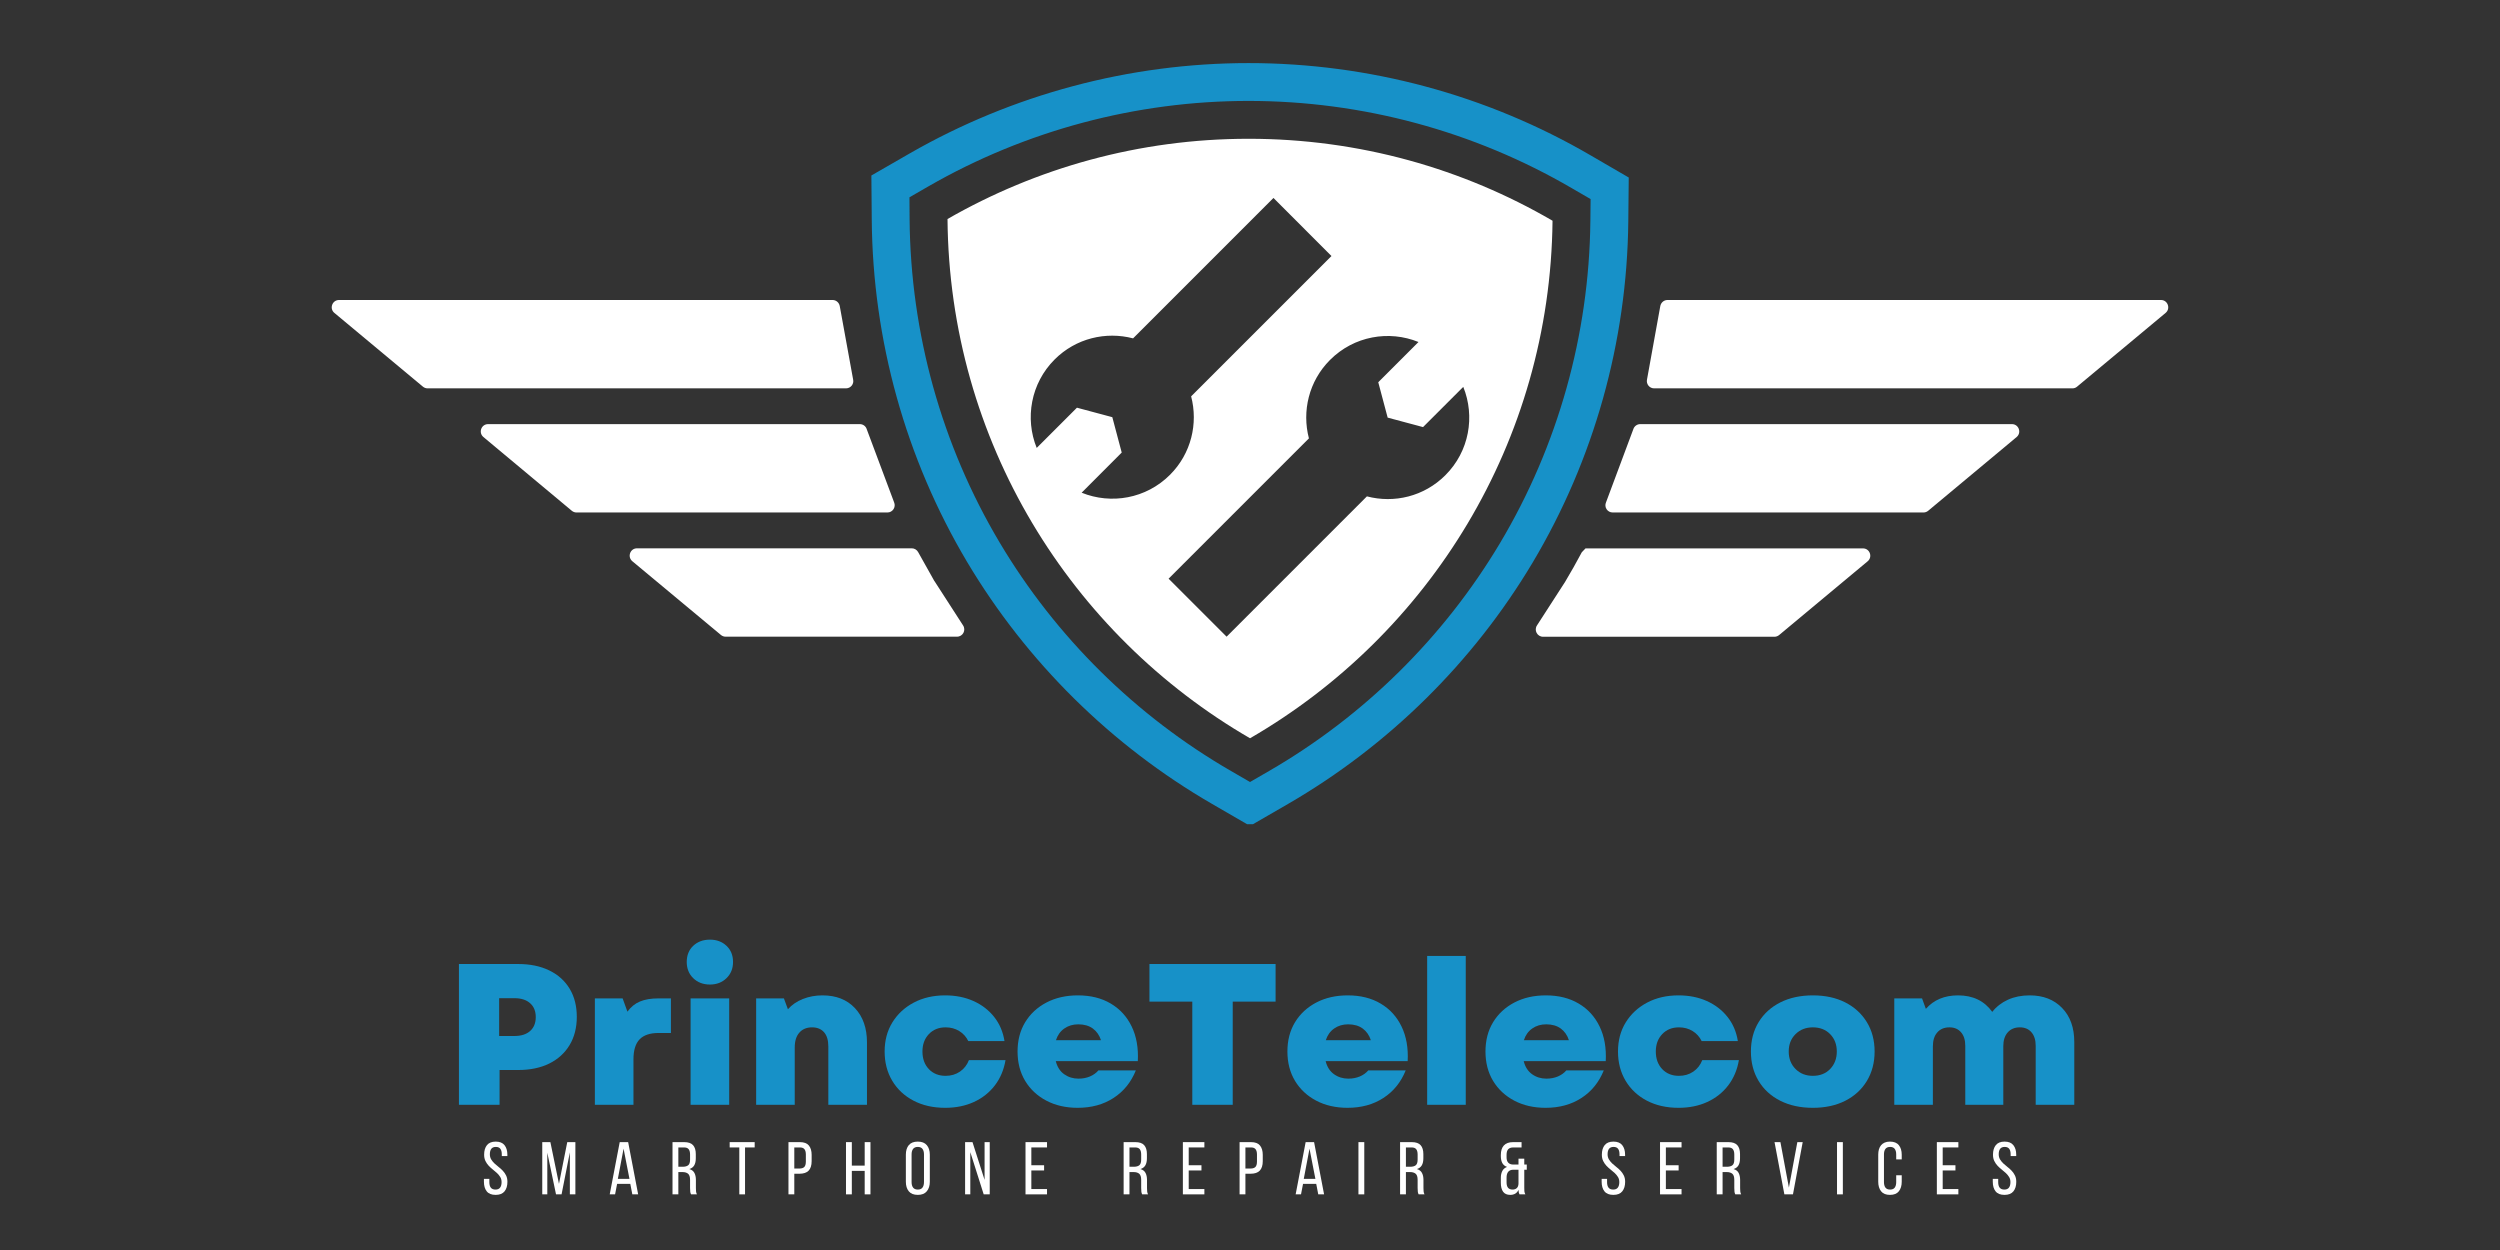 <svg xmlns="http://www.w3.org/2000/svg" xmlns:xlink="http://www.w3.org/1999/xlink" width="1000" viewBox="0 0 750 375" height="500" preserveAspectRatio="xMidYMid meet"><rect x="0" y="0" width="750" height="375" fill="#333333" stroke="none"/><defs><g></g><clipPath id="eb9c0c41bf"><path d="M 99.102 89.996 L 256 89.996 L 256 117 L 99.102 117 Z M 99.102 89.996 " clip-rule="nonzero"></path></clipPath><clipPath id="686413f6c4"><path d="M 251.945 91.922 L 255.93 113.82 C 256.266 115.188 255.215 116.508 253.805 116.508 L 128.277 116.508 C 127.762 116.508 127.27 116.328 126.867 115.992 L 100.309 93.871 C 98.742 92.57 99.66 89.996 101.719 89.996 L 249.773 89.996 C 250.871 89.996 251.789 90.824 251.945 91.922 " clip-rule="nonzero"></path></clipPath><clipPath id="31371686bd"><path d="M 494 89.996 L 650.477 89.996 L 650.477 117 L 494 117 Z M 494 89.996 " clip-rule="nonzero"></path></clipPath><clipPath id="a49caf1240"><path d="M 500.242 89.996 C 499.145 89.996 498.227 90.824 498.07 91.922 L 494.109 113.82 C 493.793 115.188 494.824 116.508 496.234 116.508 L 621.738 116.508 C 622.254 116.508 622.746 116.328 623.129 115.992 L 649.684 93.871 C 651.25 92.57 650.332 89.996 648.297 89.996 Z M 500.242 89.996 " clip-rule="nonzero"></path></clipPath><clipPath id="84ede01f90"><path d="M 144.152 127.211 L 268.531 127.211 L 268.531 154 L 144.152 154 Z M 144.152 127.211 " clip-rule="nonzero"></path></clipPath><clipPath id="e36abf233b"><path d="M 260.027 128.777 L 268.223 150.68 C 268.852 152.133 267.797 153.746 266.23 153.746 L 172.949 153.746 C 172.434 153.746 171.941 153.566 171.535 153.23 L 145.023 131.109 C 143.457 129.785 144.375 127.234 146.438 127.234 L 257.945 127.234 C 258.906 127.234 259.758 127.859 260.027 128.777 " clip-rule="nonzero"></path></clipPath><clipPath id="ed84ea6b74"><path d="M 481.047 127.211 L 606 127.211 L 606 154 L 481.047 154 Z M 481.047 127.211 " clip-rule="nonzero"></path></clipPath><clipPath id="e7eb5df361"><path d="M 604.992 131.109 L 578.457 153.23 C 578.055 153.566 577.562 153.746 577.047 153.746 L 483.809 153.746 C 482.219 153.746 481.164 152.133 481.816 150.68 L 489.988 128.777 C 490.277 127.859 491.129 127.234 492.07 127.234 L 603.578 127.234 C 605.617 127.234 606.559 129.785 604.992 131.109 " clip-rule="nonzero"></path></clipPath><clipPath id="08e28d9dc2"><path d="M 188.223 164.426 L 290 164.426 L 290 191.848 L 188.223 191.848 Z M 188.223 164.426 " clip-rule="nonzero"></path></clipPath><clipPath id="8556157959"><path d="M 280.336 174.324 L 288.891 187.578 C 289.898 189.035 288.867 191.004 287.098 191.004 L 217.684 191.004 C 217.172 191.004 216.68 190.824 216.273 190.488 L 189.695 168.367 C 188.129 167.047 189.047 164.492 191.105 164.492 L 273.531 164.492 C 274.336 164.492 275.074 164.941 275.457 165.656 L 280.312 174.324 " clip-rule="nonzero"></path></clipPath><clipPath id="8b93ca385d"><path d="M 460.48 164.426 L 561.355 164.426 L 561.355 191.848 L 460.48 191.848 Z M 460.48 164.426 " clip-rule="nonzero"></path></clipPath><clipPath id="13aac2179e"><path d="M 560.32 168.367 L 533.742 190.512 C 533.336 190.848 532.844 191.027 532.332 191.027 L 462.918 191.027 C 461.148 191.027 460.117 189.035 461.125 187.578 L 469.523 174.57 C 471.27 171.637 472.949 168.68 474.539 165.68 L 475.656 164.516 L 558.887 164.516 C 560.945 164.516 561.863 167.07 560.297 168.391 " clip-rule="nonzero"></path></clipPath><clipPath id="1d3c07eab1"><path d="M 261 18.504 L 488.883 18.504 L 488.883 247.672 L 261 247.672 Z M 261 18.504 " clip-rule="nonzero"></path></clipPath><clipPath id="7349dbb4fc"><path d="M 374.559 30.277 C 408.594 30.277 442.113 39.305 471.469 56.41 L 477.18 59.723 L 477.113 66.328 C 476.754 100.387 467.395 133.773 450.02 162.902 C 433.16 191.184 409.199 214.828 380.695 231.309 L 375.008 234.602 L 369.32 231.309 C 340.75 214.809 316.723 191.07 299.863 162.703 C 282.484 133.48 273.172 99.984 272.879 65.812 L 272.836 59.188 L 278.59 55.871 C 307.699 39.145 340.883 30.277 374.559 30.277 Z M 374.559 18.926 C 338.914 18.926 303.781 28.309 272.926 46.02 L 261.414 52.648 L 261.527 65.926 C 261.82 102.09 271.695 137.555 290.098 168.523 C 307.969 198.551 333.383 223.676 363.633 241.184 L 374.113 247.254 L 375.902 247.254 L 386.406 241.184 C 416.566 223.719 441.957 198.684 459.805 168.746 C 478.188 137.914 488.105 102.559 488.488 66.484 L 488.621 53.254 L 477.18 46.602 C 446.102 28.488 410.609 18.926 374.559 18.926 Z M 374.559 18.926 " clip-rule="nonzero"></path></clipPath><clipPath id="1e759d9c97"><path d="M 284.199 41.027 L 466 41.027 L 466 222 L 284.199 222 Z M 284.199 41.027 " clip-rule="nonzero"></path></clipPath><clipPath id="cd16dd9bfe"><path d="M 410.094 148.887 L 367.977 191.004 L 350.578 173.605 L 392.676 131.512 C 390.547 123.383 392.629 114.359 399.012 107.977 C 406.199 100.789 416.68 99 425.547 102.602 L 413.477 114.672 L 416.297 125.285 L 426.91 128.129 L 438.98 116.062 C 442.562 124.906 440.793 135.406 433.605 142.57 C 427.227 148.953 418.223 151.059 410.074 148.91 Z M 324.469 147.836 L 336.516 135.766 L 333.695 125.152 L 323.082 122.309 L 311.012 134.375 C 307.43 125.531 309.223 115.008 316.387 107.844 C 322.77 101.461 331.77 99.379 339.922 101.508 L 382.039 59.387 L 399.438 76.809 L 357.34 118.906 C 359.469 127.031 357.387 136.055 351.004 142.438 C 343.816 149.625 333.336 151.395 324.492 147.812 Z M 374.582 41.633 C 341.688 41.633 310.879 50.43 284.254 65.703 C 284.793 132.273 321.156 190.289 375.008 221.48 C 428.746 190.379 465.066 132.586 465.762 66.219 C 438.957 50.609 407.832 41.633 374.582 41.633 " clip-rule="nonzero"></path></clipPath></defs><g clip-path="url(#eb9c0c41bf)"><g clip-path="url(#686413f6c4)"><path fill="#ffffff" d="M 88.328 7.73 L 661.246 7.73 L 661.246 258.445 L 88.328 258.445 Z M 88.328 7.73 " fill-opacity="1" fill-rule="nonzero"></path></g></g><g clip-path="url(#31371686bd)"><g clip-path="url(#a49caf1240)"><path fill="#ffffff" d="M 88.328 7.73 L 661.246 7.73 L 661.246 258.445 L 88.328 258.445 Z M 88.328 7.73 " fill-opacity="1" fill-rule="nonzero"></path></g></g><g clip-path="url(#84ede01f90)"><g clip-path="url(#e36abf233b)"><path fill="#ffffff" d="M 88.328 7.73 L 661.246 7.73 L 661.246 258.445 L 88.328 258.445 Z M 88.328 7.73 " fill-opacity="1" fill-rule="nonzero"></path></g></g><g clip-path="url(#ed84ea6b74)"><g clip-path="url(#e7eb5df361)"><path fill="#ffffff" d="M 88.328 7.73 L 661.246 7.73 L 661.246 258.445 L 88.328 258.445 Z M 88.328 7.73 " fill-opacity="1" fill-rule="nonzero"></path></g></g><g clip-path="url(#08e28d9dc2)"><g clip-path="url(#8556157959)"><path fill="#ffffff" d="M 88.328 7.73 L 661.246 7.73 L 661.246 258.445 L 88.328 258.445 Z M 88.328 7.73 " fill-opacity="1" fill-rule="nonzero"></path></g></g><g clip-path="url(#8b93ca385d)"><g clip-path="url(#13aac2179e)"><path fill="#ffffff" d="M 88.328 7.73 L 661.246 7.73 L 661.246 258.445 L 88.328 258.445 Z M 88.328 7.73 " fill-opacity="1" fill-rule="nonzero"></path></g></g><g clip-path="url(#1d3c07eab1)"><g clip-path="url(#7349dbb4fc)"><path fill="#1791c8" d="M 88.328 7.73 L 661.246 7.73 L 661.246 258.445 L 88.328 258.445 Z M 88.328 7.73 " fill-opacity="1" fill-rule="nonzero"></path></g></g><g clip-path="url(#1e759d9c97)"><g clip-path="url(#cd16dd9bfe)"><path fill="#ffffff" d="M 88.328 7.73 L 661.246 7.73 L 661.246 258.445 L 88.328 258.445 Z M 88.328 7.73 " fill-opacity="1" fill-rule="nonzero"></path></g></g><g fill="#1791c8" fill-opacity="1"><g transform="translate(133.212, 331.439)"><g><path d="M 4.469 0 L 4.469 -42.234 L 22.266 -42.234 C 25.848 -42.234 28.957 -41.586 31.594 -40.297 C 34.227 -39.016 36.258 -37.188 37.688 -34.812 C 39.113 -32.445 39.828 -29.633 39.828 -26.375 C 39.828 -23.156 39.113 -20.348 37.688 -17.953 C 36.258 -15.555 34.227 -13.703 31.594 -12.391 C 28.957 -11.086 25.848 -10.438 22.266 -10.438 L 16.656 -10.438 L 16.656 0 Z M 16.531 -20.641 L 21.125 -20.641 C 23.133 -20.641 24.703 -21.141 25.828 -22.141 C 26.953 -23.148 27.516 -24.539 27.516 -26.312 C 27.516 -28.082 26.953 -29.469 25.828 -30.469 C 24.703 -31.477 23.133 -31.984 21.125 -31.984 L 16.531 -31.984 Z M 16.531 -20.641 "></path></g></g></g><g fill="#1791c8" fill-opacity="1"><g transform="translate(174.415, 331.439)"><g><path d="M 4.047 0 L 4.047 -31.922 L 12.375 -31.922 L 13.812 -27.938 C 14.82 -29.344 16.07 -30.359 17.562 -30.984 C 19.051 -31.609 20.898 -31.922 23.109 -31.922 L 26.859 -31.922 L 26.859 -21.547 L 23.172 -21.547 C 20.598 -21.547 18.695 -20.91 17.469 -19.641 C 16.238 -18.367 15.625 -16.367 15.625 -13.641 L 15.625 0 Z M 4.047 0 "></path></g></g></g><g fill="#1791c8" fill-opacity="1"><g transform="translate(203.13, 331.439)"><g><path d="M 4.047 0 L 4.047 -31.922 L 15.625 -31.922 L 15.625 0 Z M 2.891 -42.844 C 2.891 -44.852 3.539 -46.473 4.844 -47.703 C 6.156 -48.93 7.82 -49.547 9.844 -49.547 C 11.852 -49.547 13.508 -48.93 14.812 -47.703 C 16.125 -46.473 16.781 -44.852 16.781 -42.844 C 16.781 -40.875 16.125 -39.254 14.812 -37.984 C 13.508 -36.711 11.852 -36.078 9.844 -36.078 C 7.82 -36.078 6.156 -36.711 4.844 -37.984 C 3.539 -39.254 2.891 -40.875 2.891 -42.844 Z M 2.891 -42.844 "></path></g></g></g><g fill="#1791c8" fill-opacity="1"><g transform="translate(222.796, 331.439)"><g><path d="M 4.047 0 L 4.047 -31.922 L 12.375 -31.922 L 13.578 -28.656 C 14.742 -29.988 16.234 -31.016 18.047 -31.734 C 19.859 -32.461 21.828 -32.828 23.953 -32.828 C 28.055 -32.828 31.305 -31.547 33.703 -28.984 C 36.098 -26.43 37.297 -23.004 37.297 -18.703 L 37.297 0 L 25.703 0 L 25.703 -17.5 C 25.703 -19.383 25.27 -20.812 24.406 -21.781 C 23.539 -22.75 22.344 -23.234 20.812 -23.234 C 19.207 -23.234 17.941 -22.707 17.016 -21.656 C 16.086 -20.613 15.625 -19.129 15.625 -17.203 L 15.625 0 Z M 4.047 0 "></path></g></g></g><g fill="#1791c8" fill-opacity="1"><g transform="translate(263.515, 331.439)"><g><path d="M 20.031 0.906 C 16.445 0.906 13.285 0.191 10.547 -1.234 C 7.816 -2.66 5.688 -4.648 4.156 -7.203 C 2.633 -9.766 1.875 -12.691 1.875 -15.984 C 1.875 -19.285 2.645 -22.191 4.188 -24.703 C 5.738 -27.223 7.879 -29.207 10.609 -30.656 C 13.348 -32.102 16.488 -32.828 20.031 -32.828 C 23.164 -32.828 25.988 -32.266 28.5 -31.141 C 31.02 -30.016 33.094 -28.426 34.719 -26.375 C 36.352 -24.32 37.391 -21.906 37.828 -19.125 L 26.969 -19.125 C 26.332 -20.414 25.422 -21.422 24.234 -22.141 C 23.047 -22.867 21.688 -23.234 20.156 -23.234 C 18.102 -23.234 16.43 -22.555 15.141 -21.203 C 13.859 -19.859 13.219 -18.117 13.219 -15.984 C 13.219 -13.816 13.859 -12.055 15.141 -10.703 C 16.43 -9.359 18.102 -8.688 20.156 -8.688 C 21.801 -8.688 23.238 -9.109 24.469 -9.953 C 25.695 -10.797 26.594 -11.941 27.156 -13.391 L 38.141 -13.391 C 37.648 -10.492 36.582 -7.969 34.938 -5.812 C 33.289 -3.664 31.195 -2.008 28.656 -0.844 C 26.125 0.32 23.25 0.906 20.031 0.906 Z M 20.031 0.906 "></path></g></g></g><g fill="#1791c8" fill-opacity="1"><g transform="translate(303.391, 331.439)"><g><path d="M 19.906 0.906 C 16.375 0.906 13.25 0.191 10.531 -1.234 C 7.812 -2.66 5.688 -4.641 4.156 -7.172 C 2.633 -9.711 1.875 -12.648 1.875 -15.984 C 1.875 -19.328 2.633 -22.254 4.156 -24.766 C 5.688 -27.285 7.816 -29.258 10.547 -30.688 C 13.285 -32.113 16.426 -32.828 19.969 -32.828 C 23.789 -32.828 27.078 -32.008 29.828 -30.375 C 32.586 -28.75 34.68 -26.457 36.109 -23.5 C 37.547 -20.539 38.16 -17.07 37.953 -13.094 L 13.344 -13.094 C 13.781 -11.363 14.617 -10.055 15.859 -9.172 C 17.109 -8.285 18.539 -7.844 20.156 -7.844 C 21.406 -7.844 22.551 -8.062 23.594 -8.5 C 24.633 -8.945 25.477 -9.551 26.125 -10.312 L 37.359 -10.312 C 35.941 -6.781 33.711 -4.023 30.672 -2.047 C 27.641 -0.078 24.051 0.906 19.906 0.906 Z M 13.391 -19.375 L 26.906 -19.375 C 26.426 -20.863 25.613 -22.031 24.469 -22.875 C 23.32 -23.719 21.863 -24.141 20.094 -24.141 C 18.488 -24.141 17.094 -23.723 15.906 -22.891 C 14.719 -22.066 13.879 -20.895 13.391 -19.375 Z M 13.391 -19.375 "></path></g></g></g><g fill="#1791c8" fill-opacity="1"><g transform="translate(343.145, 331.439)"><g><path d="M 14.547 0 L 14.547 -30.953 L 1.688 -30.953 L 1.688 -42.234 L 39.531 -42.234 L 39.531 -30.953 L 26.672 -30.953 L 26.672 0 Z M 14.547 0 "></path></g></g></g><g fill="#1791c8" fill-opacity="1"><g transform="translate(384.348, 331.439)"><g><path d="M 19.906 0.906 C 16.375 0.906 13.25 0.191 10.531 -1.234 C 7.812 -2.66 5.688 -4.641 4.156 -7.172 C 2.633 -9.711 1.875 -12.648 1.875 -15.984 C 1.875 -19.328 2.633 -22.254 4.156 -24.766 C 5.688 -27.285 7.816 -29.258 10.547 -30.688 C 13.285 -32.113 16.426 -32.828 19.969 -32.828 C 23.789 -32.828 27.078 -32.008 29.828 -30.375 C 32.586 -28.75 34.68 -26.457 36.109 -23.5 C 37.547 -20.539 38.16 -17.07 37.953 -13.094 L 13.344 -13.094 C 13.781 -11.363 14.617 -10.055 15.859 -9.172 C 17.109 -8.285 18.539 -7.844 20.156 -7.844 C 21.406 -7.844 22.551 -8.062 23.594 -8.5 C 24.633 -8.945 25.477 -9.551 26.125 -10.312 L 37.359 -10.312 C 35.941 -6.781 33.711 -4.023 30.672 -2.047 C 27.641 -0.078 24.051 0.906 19.906 0.906 Z M 13.391 -19.375 L 26.906 -19.375 C 26.426 -20.863 25.613 -22.031 24.469 -22.875 C 23.32 -23.719 21.863 -24.141 20.094 -24.141 C 18.488 -24.141 17.094 -23.723 15.906 -22.891 C 14.719 -22.066 13.879 -20.895 13.391 -19.375 Z M 13.391 -19.375 "></path></g></g></g><g fill="#1791c8" fill-opacity="1"><g transform="translate(424.102, 331.439)"><g><path d="M 4.047 0 L 4.047 -44.656 L 15.625 -44.656 L 15.625 0 Z M 4.047 0 "></path></g></g></g><g fill="#1791c8" fill-opacity="1"><g transform="translate(443.768, 331.439)"><g><path d="M 19.906 0.906 C 16.375 0.906 13.25 0.191 10.531 -1.234 C 7.812 -2.66 5.688 -4.641 4.156 -7.172 C 2.633 -9.711 1.875 -12.648 1.875 -15.984 C 1.875 -19.328 2.633 -22.254 4.156 -24.766 C 5.688 -27.285 7.816 -29.258 10.547 -30.688 C 13.285 -32.113 16.426 -32.828 19.969 -32.828 C 23.789 -32.828 27.078 -32.008 29.828 -30.375 C 32.586 -28.75 34.68 -26.457 36.109 -23.5 C 37.547 -20.539 38.16 -17.07 37.953 -13.094 L 13.344 -13.094 C 13.781 -11.363 14.617 -10.055 15.859 -9.172 C 17.109 -8.285 18.539 -7.844 20.156 -7.844 C 21.406 -7.844 22.551 -8.062 23.594 -8.5 C 24.633 -8.945 25.477 -9.551 26.125 -10.312 L 37.359 -10.312 C 35.941 -6.781 33.711 -4.023 30.672 -2.047 C 27.641 -0.078 24.051 0.906 19.906 0.906 Z M 13.391 -19.375 L 26.906 -19.375 C 26.426 -20.863 25.613 -22.031 24.469 -22.875 C 23.32 -23.719 21.863 -24.141 20.094 -24.141 C 18.488 -24.141 17.094 -23.723 15.906 -22.891 C 14.719 -22.066 13.879 -20.895 13.391 -19.375 Z M 13.391 -19.375 "></path></g></g></g><g fill="#1791c8" fill-opacity="1"><g transform="translate(483.523, 331.439)"><g><path d="M 20.031 0.906 C 16.445 0.906 13.285 0.191 10.547 -1.234 C 7.816 -2.66 5.688 -4.648 4.156 -7.203 C 2.633 -9.766 1.875 -12.691 1.875 -15.984 C 1.875 -19.285 2.645 -22.191 4.188 -24.703 C 5.738 -27.223 7.879 -29.207 10.609 -30.656 C 13.348 -32.102 16.488 -32.828 20.031 -32.828 C 23.164 -32.828 25.988 -32.266 28.5 -31.141 C 31.02 -30.016 33.094 -28.426 34.719 -26.375 C 36.352 -24.32 37.391 -21.906 37.828 -19.125 L 26.969 -19.125 C 26.332 -20.414 25.422 -21.422 24.234 -22.141 C 23.047 -22.867 21.688 -23.234 20.156 -23.234 C 18.102 -23.234 16.43 -22.555 15.141 -21.203 C 13.859 -19.859 13.219 -18.117 13.219 -15.984 C 13.219 -13.816 13.859 -12.055 15.141 -10.703 C 16.43 -9.359 18.102 -8.688 20.156 -8.688 C 21.801 -8.688 23.238 -9.109 24.469 -9.953 C 25.695 -10.797 26.594 -11.941 27.156 -13.391 L 38.141 -13.391 C 37.648 -10.492 36.582 -7.969 34.938 -5.812 C 33.289 -3.664 31.195 -2.008 28.656 -0.844 C 26.125 0.32 23.25 0.906 20.031 0.906 Z M 20.031 0.906 "></path></g></g></g><g fill="#1791c8" fill-opacity="1"><g transform="translate(523.398, 331.439)"><g><path d="M 20.453 0.906 C 16.754 0.906 13.504 0.203 10.703 -1.203 C 7.91 -2.609 5.738 -4.586 4.188 -7.141 C 2.645 -9.703 1.875 -12.648 1.875 -15.984 C 1.875 -19.328 2.645 -22.266 4.188 -24.797 C 5.738 -27.336 7.91 -29.312 10.703 -30.719 C 13.504 -32.125 16.754 -32.828 20.453 -32.828 C 24.16 -32.828 27.398 -32.125 30.172 -30.719 C 32.941 -29.312 35.102 -27.336 36.656 -24.797 C 38.207 -22.266 38.984 -19.328 38.984 -15.984 C 38.984 -12.648 38.207 -9.703 36.656 -7.141 C 35.102 -4.586 32.941 -2.609 30.172 -1.203 C 27.398 0.203 24.16 0.906 20.453 0.906 Z M 13.219 -15.984 C 13.219 -13.859 13.898 -12.109 15.266 -10.734 C 16.629 -9.367 18.359 -8.688 20.453 -8.688 C 22.586 -8.688 24.316 -9.367 25.641 -10.734 C 26.973 -12.109 27.641 -13.859 27.641 -15.984 C 27.641 -18.117 26.973 -19.859 25.641 -21.203 C 24.316 -22.555 22.586 -23.234 20.453 -23.234 C 18.359 -23.234 16.629 -22.555 15.266 -21.203 C 13.898 -19.859 13.219 -18.117 13.219 -15.984 Z M 13.219 -15.984 "></path></g></g></g><g fill="#1791c8" fill-opacity="1"><g transform="translate(564.239, 331.439)"><g><path d="M 4.047 0 L 4.047 -31.922 L 12.375 -31.922 L 13.516 -28.781 C 15.891 -31.477 19.109 -32.828 23.172 -32.828 C 27.641 -32.828 31.062 -31.176 33.438 -27.875 C 34.676 -29.445 36.25 -30.664 38.156 -31.531 C 40.07 -32.395 42.238 -32.828 44.656 -32.828 C 48.719 -32.828 51.961 -31.566 54.391 -29.047 C 56.828 -26.535 58.047 -23.129 58.047 -18.828 L 58.047 0 L 46.469 0 L 46.469 -17.688 C 46.469 -19.414 46.047 -20.77 45.203 -21.75 C 44.359 -22.738 43.191 -23.234 41.703 -23.234 C 40.172 -23.234 38.961 -22.727 38.078 -21.719 C 37.191 -20.719 36.75 -19.332 36.75 -17.562 L 36.75 0 L 25.344 0 L 25.344 -17.688 C 25.344 -19.414 24.922 -20.77 24.078 -21.75 C 23.234 -22.738 22.066 -23.234 20.578 -23.234 C 19.047 -23.234 17.836 -22.727 16.953 -21.719 C 16.066 -20.719 15.625 -19.332 15.625 -17.562 L 15.625 0 Z M 4.047 0 "></path></g></g></g><g fill="#ffffff" fill-opacity="1"><g transform="translate(144.522, 358.309)"><g><path d="M 4.188 -15.828 C 5.383 -15.828 6.266 -15.473 6.828 -14.766 C 7.398 -14.055 7.688 -13.102 7.688 -11.906 L 7.688 -11.484 L 6.016 -11.484 L 6.016 -12 C 6.016 -12.719 5.875 -13.27 5.594 -13.656 C 5.312 -14.039 4.859 -14.234 4.234 -14.234 C 3.609 -14.234 3.148 -14.039 2.859 -13.656 C 2.578 -13.27 2.438 -12.727 2.438 -12.031 C 2.438 -11.445 2.566 -10.938 2.828 -10.5 C 3.086 -10.07 3.41 -9.672 3.797 -9.297 C 4.191 -8.93 4.613 -8.57 5.062 -8.219 C 5.52 -7.875 5.941 -7.492 6.328 -7.078 C 6.723 -6.66 7.051 -6.188 7.312 -5.656 C 7.57 -5.125 7.703 -4.492 7.703 -3.766 C 7.703 -2.566 7.414 -1.613 6.844 -0.906 C 6.27 -0.195 5.379 0.156 4.172 0.156 C 2.953 0.156 2.062 -0.195 1.5 -0.906 C 0.938 -1.613 0.656 -2.566 0.656 -3.766 L 0.656 -4.656 L 2.281 -4.656 L 2.281 -3.672 C 2.281 -2.953 2.426 -2.398 2.719 -2.016 C 3.02 -1.629 3.488 -1.438 4.125 -1.438 C 4.75 -1.438 5.207 -1.629 5.5 -2.016 C 5.801 -2.398 5.953 -2.953 5.953 -3.672 C 5.953 -4.254 5.82 -4.758 5.562 -5.188 C 5.301 -5.613 4.977 -6.008 4.594 -6.375 C 4.207 -6.738 3.789 -7.094 3.344 -7.438 C 2.895 -7.789 2.473 -8.176 2.078 -8.594 C 1.691 -9.008 1.367 -9.484 1.109 -10.016 C 0.848 -10.547 0.719 -11.176 0.719 -11.906 C 0.719 -13.113 1 -14.066 1.562 -14.766 C 2.133 -15.473 3.008 -15.828 4.188 -15.828 Z M 4.188 -15.828 "></path></g></g></g><g fill="#ffffff" fill-opacity="1"><g transform="translate(161.802, 358.309)"><g><path d="M 6.672 -0.016 L 5 -0.016 L 2.391 -12.5 L 2.391 0 L 0.875 0 L 0.875 -15.672 L 3.312 -15.672 L 5.891 -3.156 L 8.375 -15.672 L 10.812 -15.672 L 10.812 0 L 9.156 0 L 9.156 -12.609 Z M 6.672 -0.016 "></path></g></g></g><g fill="#ffffff" fill-opacity="1"><g transform="translate(182.463, 358.309)"><g><path d="M 2.672 -3.156 L 2.062 0 L 0.453 0 L 3.453 -15.672 L 5.984 -15.672 L 8.984 0 L 7.234 0 L 6.625 -3.156 Z M 2.891 -4.656 L 6.375 -4.656 L 4.609 -13.703 Z M 2.891 -4.656 "></path></g></g></g><g fill="#ffffff" fill-opacity="1"><g transform="translate(200.863, 358.309)"><g><path d="M 4.391 -15.672 C 5.629 -15.672 6.52 -15.363 7.062 -14.75 C 7.602 -14.145 7.875 -13.258 7.875 -12.094 L 7.875 -10.812 C 7.875 -9.945 7.719 -9.242 7.406 -8.703 C 7.094 -8.172 6.602 -7.801 5.938 -7.594 C 6.656 -7.383 7.16 -7 7.453 -6.438 C 7.754 -5.875 7.906 -5.172 7.906 -4.328 L 7.906 -1.875 C 7.906 -1.531 7.922 -1.195 7.953 -0.875 C 7.984 -0.562 8.07 -0.27 8.219 0 L 6.453 0 C 6.348 -0.219 6.27 -0.457 6.219 -0.719 C 6.176 -0.988 6.156 -1.383 6.156 -1.906 L 6.156 -4.359 C 6.156 -5.242 5.957 -5.852 5.562 -6.188 C 5.164 -6.52 4.602 -6.688 3.875 -6.688 L 2.641 -6.688 L 2.641 0 L 0.891 0 L 0.891 -15.672 Z M 3.938 -8.281 C 4.645 -8.281 5.191 -8.426 5.578 -8.719 C 5.961 -9.008 6.156 -9.582 6.156 -10.438 L 6.156 -11.938 C 6.156 -12.656 6.016 -13.191 5.734 -13.547 C 5.461 -13.898 5 -14.078 4.344 -14.078 L 2.641 -14.078 L 2.641 -8.281 Z M 3.938 -8.281 "></path></g></g></g><g fill="#ffffff" fill-opacity="1"><g transform="translate(218.636, 358.309)"><g><path d="M 3.156 0 L 3.156 -14.078 L 0.266 -14.078 L 0.266 -15.672 L 7.766 -15.672 L 7.766 -14.078 L 4.875 -14.078 L 4.875 0 Z M 3.156 0 "></path></g></g></g><g fill="#ffffff" fill-opacity="1"><g transform="translate(235.648, 358.309)"><g><path d="M 4.328 -15.672 C 5.566 -15.672 6.461 -15.332 7.016 -14.656 C 7.566 -13.977 7.844 -13.039 7.844 -11.844 L 7.844 -9.969 C 7.844 -8.707 7.547 -7.758 6.953 -7.125 C 6.359 -6.5 5.438 -6.188 4.188 -6.188 L 2.641 -6.188 L 2.641 0 L 0.891 0 L 0.891 -15.672 Z M 4.188 -7.75 C 4.844 -7.75 5.328 -7.906 5.641 -8.219 C 5.953 -8.539 6.109 -9.086 6.109 -9.859 L 6.109 -11.938 C 6.109 -12.656 5.969 -13.191 5.688 -13.547 C 5.414 -13.898 4.961 -14.078 4.328 -14.078 L 2.641 -14.078 L 2.641 -7.75 Z M 4.188 -7.75 "></path></g></g></g><g fill="#ffffff" fill-opacity="1"><g transform="translate(252.906, 358.309)"><g><path d="M 2.641 -7.047 L 2.641 0 L 0.891 0 L 0.891 -15.672 L 2.641 -15.672 L 2.641 -8.625 L 6.5 -8.625 L 6.5 -15.672 L 8.234 -15.672 L 8.234 0 L 6.5 0 L 6.5 -7.047 Z M 2.641 -7.047 "></path></g></g></g><g fill="#ffffff" fill-opacity="1"><g transform="translate(270.992, 358.309)"><g><path d="M 0.766 -11.891 C 0.766 -13.098 1.055 -14.055 1.641 -14.766 C 2.234 -15.473 3.133 -15.828 4.344 -15.828 C 5.551 -15.828 6.453 -15.473 7.047 -14.766 C 7.648 -14.055 7.953 -13.098 7.953 -11.891 L 7.953 -3.781 C 7.953 -2.594 7.648 -1.641 7.047 -0.922 C 6.453 -0.203 5.551 0.156 4.344 0.156 C 3.133 0.156 2.234 -0.203 1.641 -0.922 C 1.055 -1.641 0.766 -2.594 0.766 -3.781 Z M 2.484 -3.688 C 2.484 -2.977 2.633 -2.426 2.938 -2.031 C 3.25 -1.633 3.719 -1.438 4.344 -1.438 C 4.988 -1.438 5.457 -1.633 5.75 -2.031 C 6.051 -2.426 6.203 -2.977 6.203 -3.688 L 6.203 -11.984 C 6.203 -12.691 6.051 -13.242 5.75 -13.641 C 5.457 -14.035 4.988 -14.234 4.344 -14.234 C 3.719 -14.234 3.25 -14.035 2.938 -13.641 C 2.633 -13.242 2.484 -12.691 2.484 -11.984 Z M 2.484 -3.688 "></path></g></g></g><g fill="#ffffff" fill-opacity="1"><g transform="translate(288.654, 358.309)"><g><path d="M 2.438 0 L 0.875 0 L 0.875 -15.672 L 3.094 -15.672 L 6.719 -4.344 L 6.719 -15.672 L 8.266 -15.672 L 8.266 0 L 6.453 0 L 2.438 -12.672 Z M 2.438 0 "></path></g></g></g><g fill="#ffffff" fill-opacity="1"><g transform="translate(306.762, 358.309)"><g><path d="M 6.469 -8.734 L 6.469 -7.172 L 2.641 -7.172 L 2.641 -1.594 L 7.344 -1.594 L 7.344 0 L 0.891 0 L 0.891 -15.672 L 7.344 -15.672 L 7.344 -14.078 L 2.641 -14.078 L 2.641 -8.734 Z M 6.469 -8.734 "></path></g></g></g><g fill="#ffffff" fill-opacity="1"><g transform="translate(323.775, 358.309)"><g></g></g></g><g fill="#ffffff" fill-opacity="1"><g transform="translate(336.198, 358.309)"><g><path d="M 4.391 -15.672 C 5.629 -15.672 6.52 -15.363 7.062 -14.75 C 7.602 -14.145 7.875 -13.258 7.875 -12.094 L 7.875 -10.812 C 7.875 -9.945 7.719 -9.242 7.406 -8.703 C 7.094 -8.172 6.602 -7.801 5.938 -7.594 C 6.656 -7.383 7.16 -7 7.453 -6.438 C 7.754 -5.875 7.906 -5.172 7.906 -4.328 L 7.906 -1.875 C 7.906 -1.531 7.922 -1.195 7.953 -0.875 C 7.984 -0.562 8.07 -0.27 8.219 0 L 6.453 0 C 6.348 -0.219 6.27 -0.457 6.219 -0.719 C 6.176 -0.988 6.156 -1.383 6.156 -1.906 L 6.156 -4.359 C 6.156 -5.242 5.957 -5.852 5.562 -6.188 C 5.164 -6.52 4.602 -6.688 3.875 -6.688 L 2.641 -6.688 L 2.641 0 L 0.891 0 L 0.891 -15.672 Z M 3.938 -8.281 C 4.645 -8.281 5.191 -8.426 5.578 -8.719 C 5.961 -9.008 6.156 -9.582 6.156 -10.438 L 6.156 -11.938 C 6.156 -12.656 6.016 -13.191 5.734 -13.547 C 5.461 -13.898 5 -14.078 4.344 -14.078 L 2.641 -14.078 L 2.641 -8.281 Z M 3.938 -8.281 "></path></g></g></g><g fill="#ffffff" fill-opacity="1"><g transform="translate(353.971, 358.309)"><g><path d="M 6.469 -8.734 L 6.469 -7.172 L 2.641 -7.172 L 2.641 -1.594 L 7.344 -1.594 L 7.344 0 L 0.891 0 L 0.891 -15.672 L 7.344 -15.672 L 7.344 -14.078 L 2.641 -14.078 L 2.641 -8.734 Z M 6.469 -8.734 "></path></g></g></g><g fill="#ffffff" fill-opacity="1"><g transform="translate(370.983, 358.309)"><g><path d="M 4.328 -15.672 C 5.566 -15.672 6.461 -15.332 7.016 -14.656 C 7.566 -13.977 7.844 -13.039 7.844 -11.844 L 7.844 -9.969 C 7.844 -8.707 7.547 -7.758 6.953 -7.125 C 6.359 -6.5 5.438 -6.188 4.188 -6.188 L 2.641 -6.188 L 2.641 0 L 0.891 0 L 0.891 -15.672 Z M 4.188 -7.75 C 4.844 -7.75 5.328 -7.906 5.641 -8.219 C 5.953 -8.539 6.109 -9.086 6.109 -9.859 L 6.109 -11.938 C 6.109 -12.656 5.969 -13.191 5.688 -13.547 C 5.414 -13.898 4.961 -14.078 4.328 -14.078 L 2.641 -14.078 L 2.641 -7.75 Z M 4.188 -7.75 "></path></g></g></g><g fill="#ffffff" fill-opacity="1"><g transform="translate(388.242, 358.309)"><g><path d="M 2.672 -3.156 L 2.062 0 L 0.453 0 L 3.453 -15.672 L 5.984 -15.672 L 8.984 0 L 7.234 0 L 6.625 -3.156 Z M 2.891 -4.656 L 6.375 -4.656 L 4.609 -13.703 Z M 2.891 -4.656 "></path></g></g></g><g fill="#ffffff" fill-opacity="1"><g transform="translate(406.642, 358.309)"><g><path d="M 2.641 -15.672 L 2.641 0 L 0.891 0 L 0.891 -15.672 Z M 2.641 -15.672 "></path></g></g></g><g fill="#ffffff" fill-opacity="1"><g transform="translate(419.132, 358.309)"><g><path d="M 4.391 -15.672 C 5.629 -15.672 6.52 -15.363 7.062 -14.75 C 7.602 -14.145 7.875 -13.258 7.875 -12.094 L 7.875 -10.812 C 7.875 -9.945 7.719 -9.242 7.406 -8.703 C 7.094 -8.172 6.602 -7.801 5.938 -7.594 C 6.656 -7.383 7.16 -7 7.453 -6.438 C 7.754 -5.875 7.906 -5.172 7.906 -4.328 L 7.906 -1.875 C 7.906 -1.531 7.922 -1.195 7.953 -0.875 C 7.984 -0.562 8.07 -0.27 8.219 0 L 6.453 0 C 6.348 -0.219 6.27 -0.457 6.219 -0.719 C 6.176 -0.988 6.156 -1.383 6.156 -1.906 L 6.156 -4.359 C 6.156 -5.242 5.957 -5.852 5.562 -6.188 C 5.164 -6.52 4.602 -6.688 3.875 -6.688 L 2.641 -6.688 L 2.641 0 L 0.891 0 L 0.891 -15.672 Z M 3.938 -8.281 C 4.645 -8.281 5.191 -8.426 5.578 -8.719 C 5.961 -9.008 6.156 -9.582 6.156 -10.438 L 6.156 -11.938 C 6.156 -12.656 6.016 -13.191 5.734 -13.547 C 5.461 -13.898 5 -14.078 4.344 -14.078 L 2.641 -14.078 L 2.641 -8.281 Z M 3.938 -8.281 "></path></g></g></g><g fill="#ffffff" fill-opacity="1"><g transform="translate(436.905, 358.309)"><g></g></g></g><g fill="#ffffff" fill-opacity="1"><g transform="translate(449.329, 358.309)"><g><path d="M 4.656 -14.078 C 3.988 -14.078 3.484 -13.898 3.141 -13.547 C 2.805 -13.191 2.641 -12.629 2.641 -11.859 L 2.641 -11.078 C 2.641 -10.41 2.801 -9.895 3.125 -9.531 C 3.445 -9.176 3.891 -8.984 4.453 -8.953 L 6.219 -8.953 L 6.219 -10.703 L 7.953 -10.703 L 7.953 -8.953 L 8.703 -8.953 L 8.703 -7.391 L 7.953 -7.391 L 7.953 -2 C 7.953 -1.602 7.961 -1.242 7.984 -0.922 C 8.016 -0.609 8.113 -0.301 8.281 0 L 6.516 0 C 6.422 -0.195 6.352 -0.383 6.312 -0.562 C 6.27 -0.75 6.238 -1.016 6.219 -1.359 C 6 -0.859 5.676 -0.477 5.25 -0.219 C 4.82 0.031 4.328 0.156 3.766 0.156 C 2.773 0.156 2.051 -0.16 1.594 -0.797 C 1.145 -1.441 0.922 -2.328 0.922 -3.453 L 0.922 -4.969 C 0.922 -5.75 1.066 -6.426 1.359 -7 C 1.648 -7.57 2.125 -7.984 2.781 -8.234 C 2.133 -8.461 1.66 -8.852 1.359 -9.406 C 1.066 -9.969 0.922 -10.645 0.922 -11.438 L 0.922 -11.797 C 0.922 -13.055 1.223 -14.016 1.828 -14.672 C 2.43 -15.336 3.359 -15.672 4.609 -15.672 L 7.141 -15.672 L 7.141 -14.078 Z M 4.594 -7.391 C 3.289 -7.348 2.641 -6.555 2.641 -5.016 L 2.641 -3.578 C 2.641 -2.879 2.785 -2.348 3.078 -1.984 C 3.379 -1.617 3.836 -1.438 4.453 -1.438 C 4.961 -1.438 5.379 -1.582 5.703 -1.875 C 6.023 -2.164 6.195 -2.613 6.219 -3.219 L 6.219 -7.391 Z M 4.594 -7.391 "></path></g></g></g><g fill="#ffffff" fill-opacity="1"><g transform="translate(467.416, 358.309)"><g></g></g></g><g fill="#ffffff" fill-opacity="1"><g transform="translate(479.839, 358.309)"><g><path d="M 4.188 -15.828 C 5.383 -15.828 6.266 -15.473 6.828 -14.766 C 7.398 -14.055 7.688 -13.102 7.688 -11.906 L 7.688 -11.484 L 6.016 -11.484 L 6.016 -12 C 6.016 -12.719 5.875 -13.27 5.594 -13.656 C 5.312 -14.039 4.859 -14.234 4.234 -14.234 C 3.609 -14.234 3.148 -14.039 2.859 -13.656 C 2.578 -13.27 2.438 -12.727 2.438 -12.031 C 2.438 -11.445 2.566 -10.938 2.828 -10.5 C 3.086 -10.07 3.41 -9.672 3.797 -9.297 C 4.191 -8.93 4.613 -8.57 5.062 -8.219 C 5.52 -7.875 5.941 -7.492 6.328 -7.078 C 6.723 -6.66 7.051 -6.188 7.312 -5.656 C 7.57 -5.125 7.703 -4.492 7.703 -3.766 C 7.703 -2.566 7.414 -1.613 6.844 -0.906 C 6.27 -0.195 5.379 0.156 4.172 0.156 C 2.953 0.156 2.062 -0.195 1.5 -0.906 C 0.938 -1.613 0.656 -2.566 0.656 -3.766 L 0.656 -4.656 L 2.281 -4.656 L 2.281 -3.672 C 2.281 -2.953 2.426 -2.398 2.719 -2.016 C 3.02 -1.629 3.488 -1.438 4.125 -1.438 C 4.75 -1.438 5.207 -1.629 5.5 -2.016 C 5.801 -2.398 5.953 -2.953 5.953 -3.672 C 5.953 -4.254 5.82 -4.758 5.562 -5.188 C 5.301 -5.613 4.977 -6.008 4.594 -6.375 C 4.207 -6.738 3.789 -7.094 3.344 -7.438 C 2.895 -7.789 2.473 -8.176 2.078 -8.594 C 1.691 -9.008 1.367 -9.484 1.109 -10.016 C 0.848 -10.547 0.719 -11.176 0.719 -11.906 C 0.719 -13.113 1 -14.066 1.562 -14.766 C 2.133 -15.473 3.008 -15.828 4.188 -15.828 Z M 4.188 -15.828 "></path></g></g></g><g fill="#ffffff" fill-opacity="1"><g transform="translate(497.12, 358.309)"><g><path d="M 6.469 -8.734 L 6.469 -7.172 L 2.641 -7.172 L 2.641 -1.594 L 7.344 -1.594 L 7.344 0 L 0.891 0 L 0.891 -15.672 L 7.344 -15.672 L 7.344 -14.078 L 2.641 -14.078 L 2.641 -8.734 Z M 6.469 -8.734 "></path></g></g></g><g fill="#ffffff" fill-opacity="1"><g transform="translate(514.132, 358.309)"><g><path d="M 4.391 -15.672 C 5.629 -15.672 6.52 -15.363 7.062 -14.75 C 7.602 -14.145 7.875 -13.258 7.875 -12.094 L 7.875 -10.812 C 7.875 -9.945 7.719 -9.242 7.406 -8.703 C 7.094 -8.172 6.602 -7.801 5.938 -7.594 C 6.656 -7.383 7.16 -7 7.453 -6.438 C 7.754 -5.875 7.906 -5.172 7.906 -4.328 L 7.906 -1.875 C 7.906 -1.531 7.922 -1.195 7.953 -0.875 C 7.984 -0.562 8.07 -0.27 8.219 0 L 6.453 0 C 6.348 -0.219 6.27 -0.457 6.219 -0.719 C 6.176 -0.988 6.156 -1.383 6.156 -1.906 L 6.156 -4.359 C 6.156 -5.242 5.957 -5.852 5.562 -6.188 C 5.164 -6.52 4.602 -6.688 3.875 -6.688 L 2.641 -6.688 L 2.641 0 L 0.891 0 L 0.891 -15.672 Z M 3.938 -8.281 C 4.645 -8.281 5.191 -8.426 5.578 -8.719 C 5.961 -9.008 6.156 -9.582 6.156 -10.438 L 6.156 -11.938 C 6.156 -12.656 6.016 -13.191 5.734 -13.547 C 5.461 -13.898 5 -14.078 4.344 -14.078 L 2.641 -14.078 L 2.641 -8.281 Z M 3.938 -8.281 "></path></g></g></g><g fill="#ffffff" fill-opacity="1"><g transform="translate(531.905, 358.309)"><g><path d="M 2.219 -15.672 L 4.766 -2.031 L 7.297 -15.672 L 8.906 -15.672 L 5.984 0 L 3.406 0 L 0.453 -15.672 Z M 2.219 -15.672 "></path></g></g></g><g fill="#ffffff" fill-opacity="1"><g transform="translate(550.215, 358.309)"><g><path d="M 2.641 -15.672 L 2.641 0 L 0.891 0 L 0.891 -15.672 Z M 2.641 -15.672 "></path></g></g></g><g fill="#ffffff" fill-opacity="1"><g transform="translate(562.706, 358.309)"><g><path d="M 4.281 -15.828 C 5.488 -15.828 6.379 -15.469 6.953 -14.75 C 7.523 -14.039 7.812 -13.086 7.812 -11.891 L 7.812 -10.484 L 6.156 -10.484 L 6.156 -11.984 C 6.156 -12.691 6.008 -13.242 5.719 -13.641 C 5.426 -14.035 4.961 -14.234 4.328 -14.234 C 3.691 -14.234 3.223 -14.035 2.922 -13.641 C 2.629 -13.242 2.484 -12.691 2.484 -11.984 L 2.484 -3.688 C 2.484 -2.977 2.629 -2.426 2.922 -2.031 C 3.223 -1.633 3.691 -1.438 4.328 -1.438 C 4.961 -1.438 5.426 -1.633 5.719 -2.031 C 6.008 -2.426 6.156 -2.977 6.156 -3.688 L 6.156 -5.734 L 7.812 -5.734 L 7.812 -3.781 C 7.812 -2.594 7.523 -1.641 6.953 -0.922 C 6.379 -0.203 5.488 0.156 4.281 0.156 C 3.082 0.156 2.195 -0.203 1.625 -0.922 C 1.051 -1.641 0.766 -2.594 0.766 -3.781 L 0.766 -11.891 C 0.766 -12.484 0.832 -13.02 0.969 -13.5 C 1.113 -13.988 1.332 -14.406 1.625 -14.75 C 1.914 -15.094 2.281 -15.359 2.719 -15.547 C 3.156 -15.734 3.676 -15.828 4.281 -15.828 Z M 4.281 -15.828 "></path></g></g></g><g fill="#ffffff" fill-opacity="1"><g transform="translate(580.166, 358.309)"><g><path d="M 6.469 -8.734 L 6.469 -7.172 L 2.641 -7.172 L 2.641 -1.594 L 7.344 -1.594 L 7.344 0 L 0.891 0 L 0.891 -15.672 L 7.344 -15.672 L 7.344 -14.078 L 2.641 -14.078 L 2.641 -8.734 Z M 6.469 -8.734 "></path></g></g></g><g fill="#ffffff" fill-opacity="1"><g transform="translate(597.178, 358.309)"><g><path d="M 4.188 -15.828 C 5.383 -15.828 6.266 -15.473 6.828 -14.766 C 7.398 -14.055 7.688 -13.102 7.688 -11.906 L 7.688 -11.484 L 6.016 -11.484 L 6.016 -12 C 6.016 -12.719 5.875 -13.27 5.594 -13.656 C 5.312 -14.039 4.859 -14.234 4.234 -14.234 C 3.609 -14.234 3.148 -14.039 2.859 -13.656 C 2.578 -13.27 2.438 -12.727 2.438 -12.031 C 2.438 -11.445 2.566 -10.938 2.828 -10.5 C 3.086 -10.07 3.41 -9.672 3.797 -9.297 C 4.191 -8.93 4.613 -8.57 5.062 -8.219 C 5.52 -7.875 5.941 -7.492 6.328 -7.078 C 6.723 -6.66 7.051 -6.188 7.312 -5.656 C 7.57 -5.125 7.703 -4.492 7.703 -3.766 C 7.703 -2.566 7.414 -1.613 6.844 -0.906 C 6.27 -0.195 5.379 0.156 4.172 0.156 C 2.953 0.156 2.062 -0.195 1.5 -0.906 C 0.938 -1.613 0.656 -2.566 0.656 -3.766 L 0.656 -4.656 L 2.281 -4.656 L 2.281 -3.672 C 2.281 -2.953 2.426 -2.398 2.719 -2.016 C 3.02 -1.629 3.488 -1.438 4.125 -1.438 C 4.75 -1.438 5.207 -1.629 5.5 -2.016 C 5.801 -2.398 5.953 -2.953 5.953 -3.672 C 5.953 -4.254 5.82 -4.758 5.562 -5.188 C 5.301 -5.613 4.977 -6.008 4.594 -6.375 C 4.207 -6.738 3.789 -7.094 3.344 -7.438 C 2.895 -7.789 2.473 -8.176 2.078 -8.594 C 1.691 -9.008 1.367 -9.484 1.109 -10.016 C 0.848 -10.547 0.719 -11.176 0.719 -11.906 C 0.719 -13.113 1 -14.066 1.562 -14.766 C 2.133 -15.473 3.008 -15.828 4.188 -15.828 Z M 4.188 -15.828 "></path></g></g></g></svg>